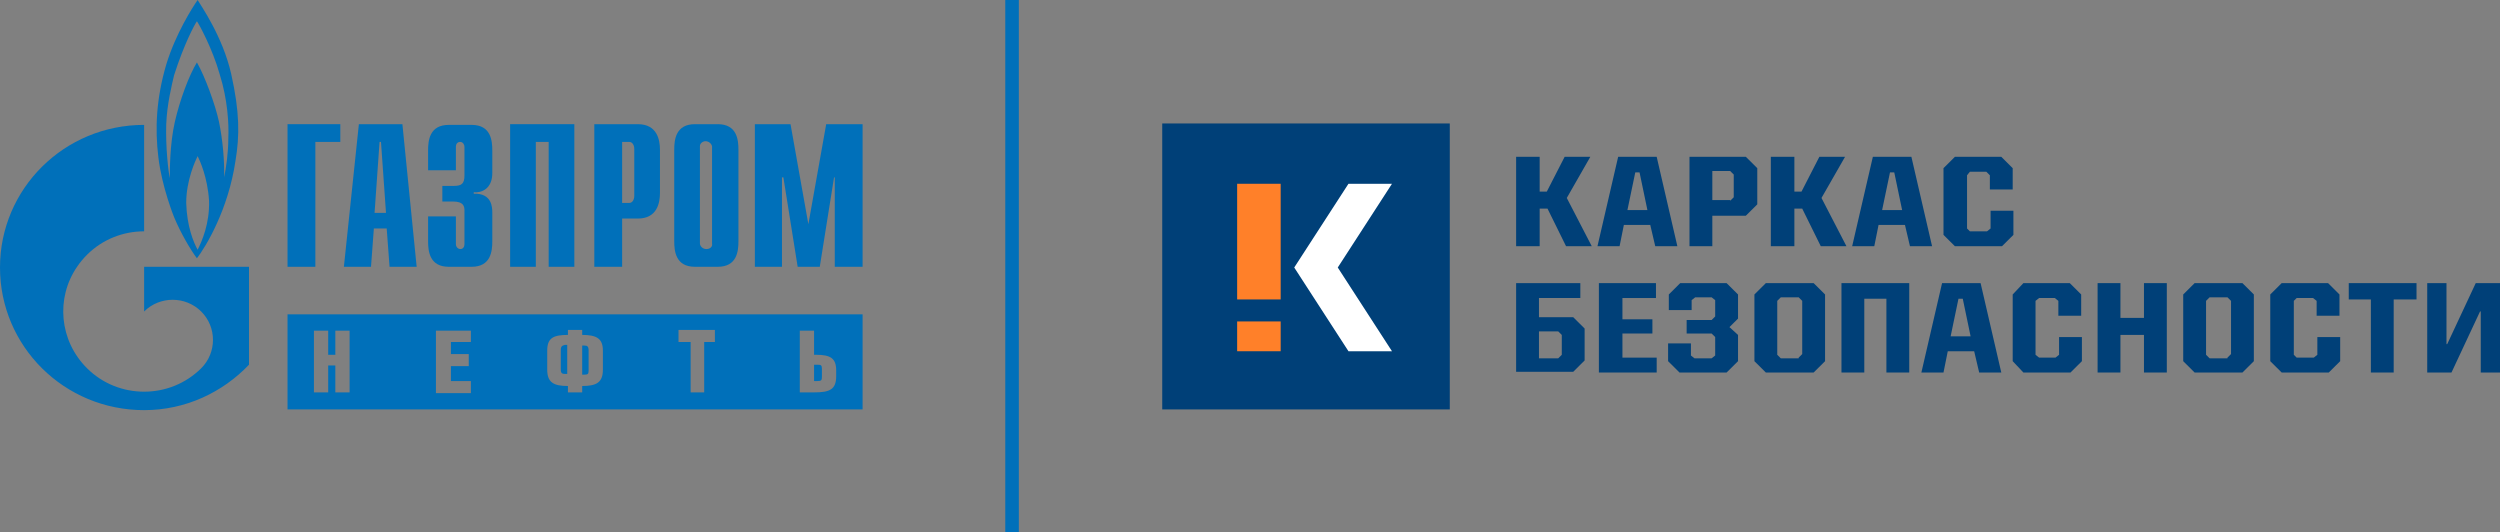<svg width="202" height="43" viewBox="0 0 202 43" fill="none" xmlns="http://www.w3.org/2000/svg">
<rect x="0" y="0" width="202" height="43" fill="#808080" stroke="none"/>
<g clip-path="url(#clip0)">
<path d="M117.142 9.976H93.909V33.081H117.142V9.976Z" fill="#004078"/>
<path d="M103.479 14.849H99.962V24.195H103.479V14.849Z" fill="#FF8029"/>
<path d="M112.472 14.849H108.956L104.574 21.615L108.956 28.38H112.472L108.091 21.615L112.472 14.849Z" fill="white"/>
<path d="M103.479 25.972H99.962V28.38H103.479V25.972Z" fill="#FF8029"/>
<path d="M126.538 19.895L125.039 16.856H124.405V19.895H122.503V12.671H124.405V15.48H124.982L126.423 12.671H128.498L126.596 15.996L128.614 19.895H126.538Z" fill="#004078"/>
<path d="M133.11 16.971L132.476 13.932H132.13L131.496 16.971H133.11ZM133.341 18.175H131.208L130.862 19.895H129.075L130.747 12.671H133.86L135.531 19.895H133.744L133.341 18.175Z" fill="#004078"/>
<path d="M139.797 16.225L140.086 15.939V14.104L139.797 13.817H138.356V16.168H139.797V16.225ZM136.511 12.671H141.066L141.988 13.588V16.512L141.066 17.429H138.356V19.895H136.511V12.671Z" fill="#004078"/>
<path d="M147.119 19.895L145.62 16.856H144.986V19.895H143.083V12.671H144.986V15.48H145.562L147.003 12.671H149.079L147.176 15.996L149.194 19.895H147.119Z" fill="#004078"/>
<path d="M153.691 16.971L153.057 13.932H152.711L152.076 16.971H153.691ZM153.921 18.175H151.788L151.442 19.895H149.655L151.327 12.671H154.44L156.112 19.895H154.325L153.921 18.175Z" fill="#004078"/>
<path d="M157.034 18.977V13.588L157.957 12.671H161.704L162.626 13.588V15.308H160.781V14.161L160.493 13.875H159.167L158.937 14.161V18.461L159.167 18.691H160.551L160.839 18.461V17.028H162.684V18.977L161.761 19.895H157.957L157.034 18.977Z" fill="#004078"/>
<path d="M125.904 28.953L126.192 28.667V27.061L125.904 26.775H124.348V28.953H125.904ZM122.503 22.876H127.691V24.08H124.348V25.628H127.115L128.037 26.545V29.125L127.115 30.043H122.503V22.876Z" fill="#004078"/>
<path d="M129.19 22.876H133.802V24.08H131.093V25.8H133.514V26.947H131.093V28.896H133.86V30.1H129.19V22.876Z" fill="#004078"/>
<path d="M134.782 29.183V27.749H136.627V28.724L136.915 28.953H138.299L138.587 28.724V27.233L138.299 26.947H136.281V25.857H138.299L138.587 25.571V24.252L138.299 24.023H136.973L136.684 24.252V25.055H134.84V23.793L135.762 22.876H139.509L140.432 23.793V25.743L139.74 26.431L140.432 27.061V29.183L139.509 30.1H135.704L134.782 29.183Z" fill="#004078"/>
<path d="M145.332 28.896L145.62 28.609V24.309L145.332 24.023H143.89L143.602 24.309V28.667L143.89 28.953H145.332V28.896ZM141.757 29.183V23.793L142.68 22.876H146.542L147.465 23.793V29.183L146.542 30.1H142.68L141.757 29.183Z" fill="#004078"/>
<path d="M148.791 22.876H154.267V30.1H152.422V24.137H150.635V30.1H148.791V22.876Z" fill="#004078"/>
<path d="M159.225 27.176L158.591 24.137H158.245L157.611 27.176H159.225ZM159.513 28.38H157.38L157.034 30.1H155.247L156.919 22.876H160.032L161.704 30.1H159.917L159.513 28.38Z" fill="#004078"/>
<path d="M162.626 29.183V23.793L163.491 22.876H167.238L168.16 23.793V25.513H166.315V24.309L166.027 24.08H164.759L164.471 24.309V28.667L164.759 28.896H166.085L166.373 28.667V27.233H168.218V29.183L167.296 30.1H163.491L162.626 29.183Z" fill="#004078"/>
<path d="M169.486 22.876H171.331V25.685H173.233V22.876H175.078V30.1H173.233V27.061H171.331V30.1H169.486V22.876Z" fill="#004078"/>
<path d="M179.978 28.896L180.267 28.609V24.309L179.978 24.023H178.537L178.249 24.309V28.667L178.537 28.953H179.978V28.896ZM176.404 29.183V23.793L177.326 22.876H181.189L182.111 23.793V29.183L181.189 30.1H177.326L176.404 29.183Z" fill="#004078"/>
<path d="M183.437 29.183V23.793L184.36 22.876H188.107L189.029 23.793V25.513H187.184V24.309L186.896 24.08H185.57L185.34 24.309V28.667L185.57 28.896H186.954L187.242 28.667V27.233H189.087V29.183L188.164 30.1H184.36L183.437 29.183Z" fill="#004078"/>
<path d="M191.566 24.195H189.779V22.876H195.255V24.195H193.41V30.1H191.566V24.195Z" fill="#004078"/>
<path d="M200.444 30.1V25.169H200.386L198.08 30.1H196.12V22.876H197.676V27.807H197.734L200.04 22.876H202V30.1H200.444Z" fill="#004078"/>
<path d="M82.322 0H81.227V43H82.322V0Z" fill="#0070BA"/>
<path d="M57.994 10.033H56.15C54.593 10.033 54.478 11.295 54.478 12.097V19.493C54.478 20.296 54.593 21.557 56.15 21.557H57.994C59.551 21.557 59.666 20.296 59.666 19.493V12.097C59.666 11.295 59.551 10.033 57.994 10.033ZM57.072 20.124C56.784 20.124 56.553 19.895 56.553 19.665V11.925V11.868V11.811C56.553 11.581 56.784 11.409 57.014 11.409C57.245 11.409 57.475 11.581 57.533 11.811V11.868V11.925V19.665C57.591 19.952 57.36 20.124 57.072 20.124Z" fill="#0070BA"/>
<path d="M23.232 10.033H27.498V11.467H25.481V21.557H23.232V10.033Z" fill="#0070BA"/>
<path d="M30.265 17.2L30.669 11.467H30.784L31.188 17.2H30.265ZM27.786 21.557H29.977L30.208 18.461H31.245L31.476 21.557H33.666L32.514 10.033H28.997L27.786 21.557Z" fill="#0070BA"/>
<path d="M36.837 17.544V19.723C36.837 20.009 37.068 20.124 37.183 20.124C37.414 20.124 37.529 19.952 37.529 19.723V17.028C37.529 16.684 37.471 16.283 36.607 16.283H35.742V15.021H36.664C37.299 15.021 37.529 14.849 37.529 14.161V11.868C37.529 11.696 37.414 11.467 37.183 11.467C37.068 11.467 36.837 11.524 36.837 11.868V13.76H34.589V12.155C34.589 11.352 34.704 10.091 36.261 10.091H38.106C39.662 10.091 39.778 11.352 39.778 12.155V13.989C39.778 15.251 38.913 15.595 38.279 15.537V15.652C39.778 15.595 39.778 16.799 39.778 17.2V19.493C39.778 20.296 39.662 21.557 38.106 21.557H36.261C34.704 21.557 34.589 20.296 34.589 19.493V17.487H36.837V17.544Z" fill="#0070BA"/>
<path d="M41.219 10.033H46.407V21.557H44.332V11.467H43.294V21.557H41.219V10.033Z" fill="#0070BA"/>
<path d="M50.269 16.34V11.467H50.846C51.076 11.467 51.249 11.696 51.249 12.04V15.824C51.249 16.168 51.076 16.397 50.846 16.397H50.269V16.34ZM48.021 21.557H50.269V17.659H51.538C53.094 17.659 53.325 16.397 53.325 15.595V12.097C53.325 11.295 53.094 10.033 51.538 10.033H48.021V21.557Z" fill="#0070BA"/>
<path d="M66.757 10.033H69.697V21.557H67.449V14.333H67.391L66.238 21.557H64.451L63.298 14.333H63.183V21.557H60.992V10.033H63.874L65.316 18.117L66.757 10.033Z" fill="#0070BA"/>
<path d="M18.678 5.963C17.986 2.924 16.199 0.401 15.969 0C15.565 0.573 14.181 2.752 13.432 5.217C12.625 7.969 12.51 10.377 12.798 12.728C13.086 15.136 14.066 17.544 14.066 17.544C14.585 18.805 15.392 20.181 15.911 20.869C16.66 19.895 18.447 16.913 19.024 13.015C19.37 10.951 19.37 9.059 18.678 5.963ZM15.969 20.181C15.623 19.551 15.104 18.289 15.046 16.397C15.046 14.563 15.796 12.957 15.969 12.613C16.141 12.957 16.776 14.333 16.891 16.225C16.948 18.06 16.314 19.493 15.969 20.181ZM18.447 11.18C18.447 12.327 18.274 13.588 18.102 14.333C18.159 13.072 17.986 11.237 17.698 9.861C17.41 8.485 16.545 6.135 15.911 5.045C15.277 6.077 14.527 8.084 14.124 9.861C13.72 11.639 13.72 13.76 13.72 14.391C13.605 13.875 13.374 11.925 13.432 10.033C13.49 8.428 13.893 6.823 14.066 6.077C14.873 3.555 15.738 1.949 15.911 1.72C16.084 1.949 17.179 3.956 17.756 6.02C18.39 8.027 18.505 10.033 18.447 11.18Z" fill="#0070BA"/>
<path d="M11.645 21.557V25.169C12.913 23.908 14.989 23.908 16.257 25.169C17.525 26.431 17.525 28.495 16.257 29.756C14.989 31.017 13.317 31.648 11.645 31.648C9.973 31.648 8.301 31.017 7.033 29.756C4.785 27.52 4.497 24.08 6.226 21.557C6.457 21.213 6.745 20.869 7.033 20.583C8.301 19.321 9.973 18.691 11.645 18.691V10.091C5.188 10.091 0 15.251 0 21.615C0 27.979 5.188 33.139 11.645 33.139C14.989 33.139 17.986 31.705 20.119 29.469V21.557H11.645Z" fill="#0070BA"/>
<path d="M47.214 27.921H47.041V30.272H47.214C47.502 30.272 47.56 30.215 47.56 29.928V28.323C47.56 27.979 47.445 27.921 47.214 27.921ZM66.065 29.469H65.777V30.788H66.065C66.353 30.788 66.411 30.731 66.411 30.444V29.813C66.411 29.527 66.353 29.469 66.065 29.469ZM45.312 28.265V29.871C45.312 30.157 45.427 30.215 45.658 30.215H45.831V27.864H45.658C45.427 27.921 45.312 27.979 45.312 28.265ZM69.697 25.399H23.232V33.081H69.697V25.399ZM28.248 31.705H27.095V29.527H26.518V31.705H25.365V26.717H26.518V28.667H27.095V26.717H28.248V31.705ZM38.048 27.635H36.434V28.609H37.875V29.584H36.434V30.788H38.048V31.763H35.223V26.717H38.048V27.635ZM48.713 29.871C48.713 30.903 48.194 31.189 47.041 31.189V31.705H45.888V31.189C44.735 31.189 44.216 30.903 44.216 29.871V28.323C44.216 27.291 44.735 27.061 45.888 27.061V26.66H47.041V27.061C48.194 27.061 48.713 27.348 48.713 28.323V29.871ZM57.764 27.635H56.899V31.705H55.804V27.635H54.824V26.66H57.764V27.635ZM67.564 30.387C67.564 31.476 67.045 31.705 65.777 31.705H64.624V26.717H65.777V28.667H65.95C67.103 28.667 67.564 28.953 67.564 29.928V30.387Z" fill="#0070BA"/>
</g>
<defs>
<clipPath id="clip0">
<rect width="202" height="43" fill="white"/>
</clipPath>
</defs>
</svg>
